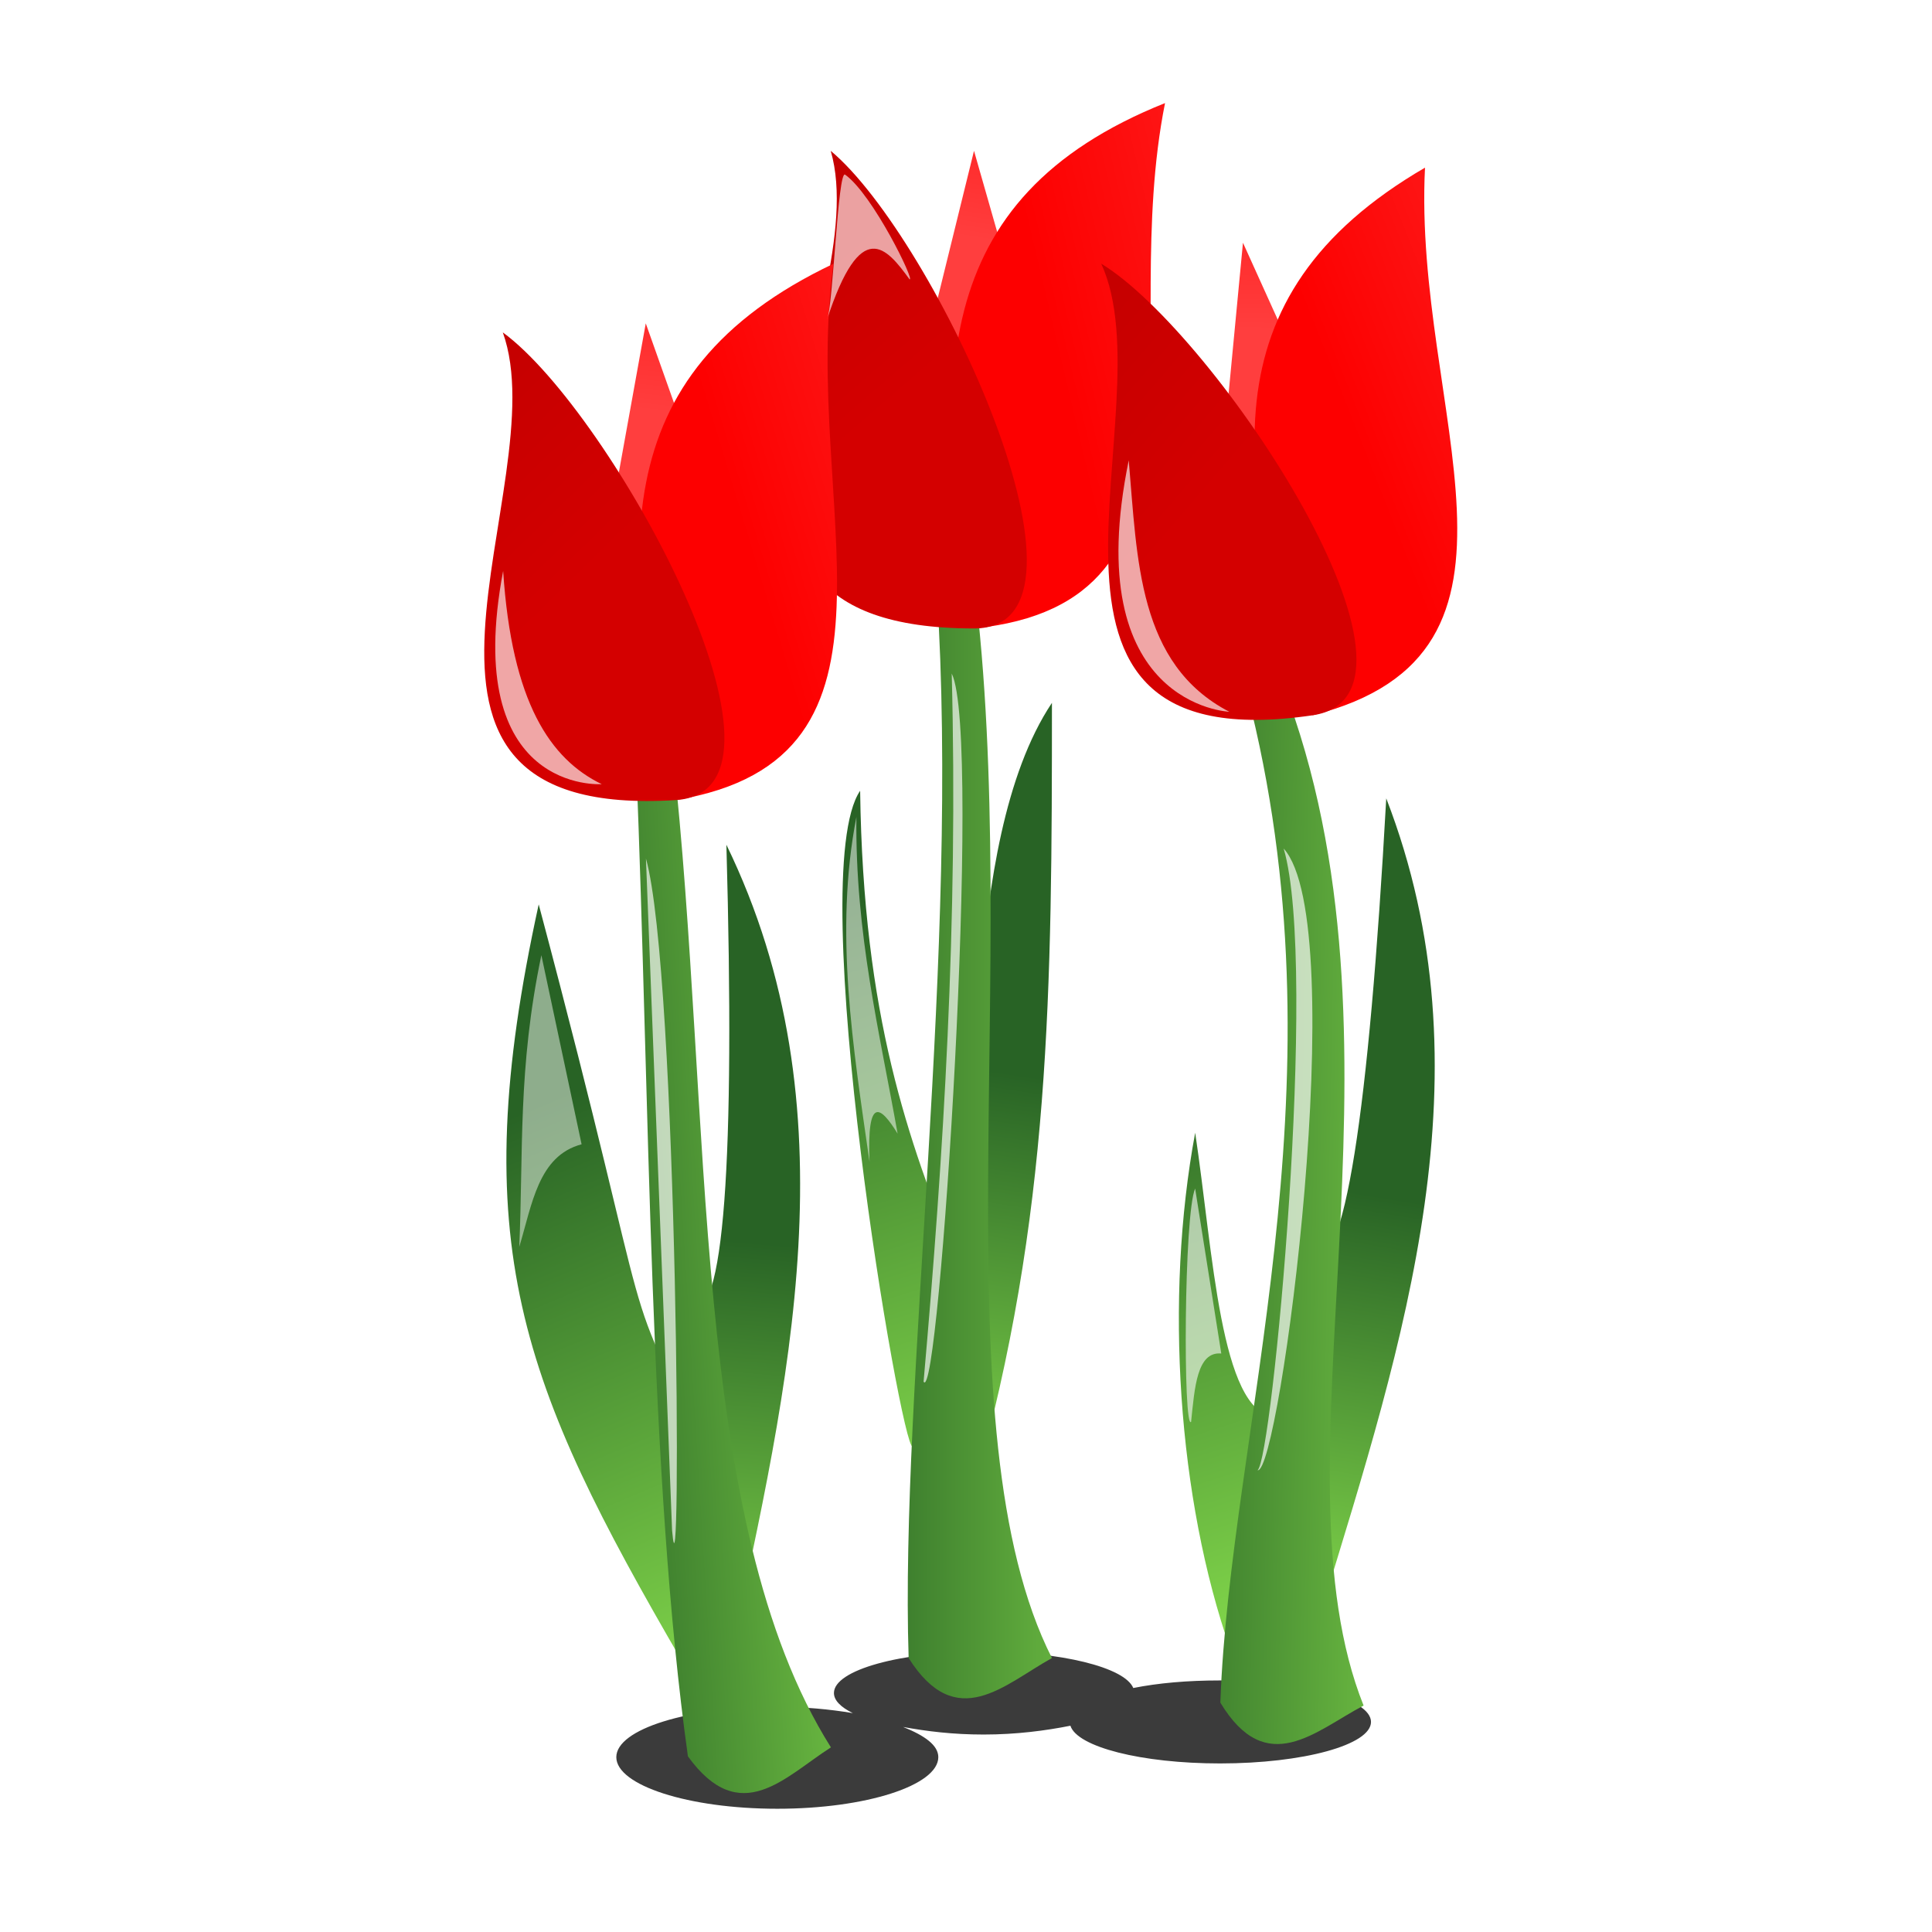 <?xml version="1.0" encoding="UTF-8"?>
<svg version="1.1" viewBox="0 0 48 48" xmlns="http://www.w3.org/2000/svg" xmlns:xlink="http://www.w3.org/1999/xlink">
<defs>
<linearGradient id="c">
<stop stop-color="#a20000" offset="0"/>
<stop stop-color="#d40000" offset="1"/>
</linearGradient>
<linearGradient id="b">
<stop stop-color="#fd0000" offset="0"/>
<stop stop-color="#ff3e3e" offset="1"/>
</linearGradient>
<linearGradient id="a">
<stop stop-color="#7ed249" offset="0"/>
<stop stop-color="#286325" offset="1"/>
</linearGradient>
<linearGradient id="t" x1="2.349" x2="12.643" y1="1.126" y2="13" gradientTransform="matrix(1.187 0 0 1.187 7.587 -5.745)" gradientUnits="userSpaceOnUse" xlink:href="#c"/>
<linearGradient id="s" x1="17.956" x2="10.695" y1="30.922" y2="30.922" gradientTransform="matrix(1.187 0 0 1.187 7.587 -9.305)" gradientUnits="userSpaceOnUse" xlink:href="#a"/>
<linearGradient id="r" x1="14.888" x2="16.134" y1="39" y2="30.5" gradientTransform="matrix(1.187 0 0 1.187 7.587 -9.305)" gradientUnits="userSpaceOnUse" xlink:href="#a"/>
<linearGradient id="q" x1="15.767" x2="25.779" y1="12.5" y2="10.137" gradientTransform="matrix(1.187 0 0 1.187 7.587 -5.745)" gradientUnits="userSpaceOnUse" xlink:href="#b"/>
<linearGradient id="p" x1="16" x2="15" y1="4" y2="10" gradientTransform="matrix(1.187 0 0 1.187 7.587 -5.745)" gradientUnits="userSpaceOnUse" xlink:href="#b"/>
<linearGradient id="o" x1="2.349" x2="12.643" y1="1.126" y2="13" gradientTransform="matrix(1.184 -.074 .074 1.184 -1.13 -.399)" gradientUnits="userSpaceOnUse" xlink:href="#c"/>
<linearGradient id="n" x1="17.956" x2="10.695" y1="30.922" y2="30.922" gradientTransform="matrix(1.184 -.074 .074 1.184 -1.353 -3.951)" gradientUnits="userSpaceOnUse" xlink:href="#a"/>
<linearGradient id="m" x1="14.888" x2="16.134" y1="39" y2="30.5" gradientTransform="matrix(1.184 -.074 .074 1.184 -1.353 -3.951)" gradientUnits="userSpaceOnUse" xlink:href="#a"/>
<linearGradient id="l" x1="14" x2="9.96" y1="39" y2="27.463" gradientTransform="matrix(1.184 -.074 .074 1.184 -1.353 -3.951)" gradientUnits="userSpaceOnUse" xlink:href="#a"/>
<linearGradient id="k" x1="15.767" x2="25.779" y1="12.5" y2="10.137" gradientTransform="matrix(1.184 -.074 .074 1.184 -1.13 -.399)" gradientUnits="userSpaceOnUse" xlink:href="#b"/>
<linearGradient id="j" x1="16" x2="15" y1="4" y2="10" gradientTransform="matrix(1.184 -.074 .074 1.184 -1.13 -.399)" gradientUnits="userSpaceOnUse" xlink:href="#b"/>
<linearGradient id="i" x1="2.349" x2="12.643" y1="1.126" y2="13" gradientTransform="matrix(1.174 -.173 .173 1.174 13.062 -.936)" gradientUnits="userSpaceOnUse" xlink:href="#c"/>
<linearGradient id="h" x1="17.956" x2="10.695" y1="30.922" y2="30.922" gradientTransform="matrix(1.186 .024 -.024 1.186 15.9 -6.657)" gradientUnits="userSpaceOnUse" xlink:href="#a"/>
<linearGradient id="g" x1="14.888" x2="16.134" y1="39" y2="30.5" gradientTransform="matrix(1.186 .024 -.024 1.186 17.184 -6.631)" gradientUnits="userSpaceOnUse" xlink:href="#a"/>
<linearGradient id="f" x1="14" x2="9.96" y1="39" y2="27.463" gradientTransform="matrix(1.186 .024 -.024 1.186 15.9 -6.657)" gradientUnits="userSpaceOnUse" xlink:href="#a"/>
<linearGradient id="e" x1="15.767" x2="25.779" y1="12.5" y2="10.137" gradientTransform="matrix(1.174 -.173 .173 1.174 13.062 -.936)" gradientUnits="userSpaceOnUse" xlink:href="#b"/>
<linearGradient id="d" x1="16" x2="15" y1="4" y2="10" gradientTransform="matrix(1.174 -.173 .173 1.174 13.062 -.936)" gradientUnits="userSpaceOnUse" xlink:href="#b"/>
<filter id="ac" x="-.279" y="-.06" width="1.558" height="1.119">
<feGaussianBlur stdDeviation="0.152"/>
</filter>
<filter id="ab" x="-.489" y="-.074" width="1.978" height="1.149">
<feGaussianBlur stdDeviation="0.152"/>
</filter>
<filter id="aa" x="-.347" y="-.031" width="1.694" height="1.061">
<feGaussianBlur stdDeviation="0.166"/>
</filter>
<filter id="z" x="-.489" y="-.027" width="1.978" height="1.054">
<feGaussianBlur stdDeviation="0.166"/>
</filter>
<filter id="y" x="-.615" y="-.028" width="2.231" height="1.056">
<feGaussianBlur stdDeviation="0.166"/>
</filter>
<filter id="x" x="-.252" y="-.144" width="1.504" height="1.289">
<feGaussianBlur stdDeviation="0.182"/>
</filter>
<filter id="w" x="-.37" y="-.184" width="1.739" height="1.369">
<feGaussianBlur stdDeviation="0.343"/>
</filter>
<filter id="v" x="-.355" y="-.156" width="1.71" height="1.313">
<feGaussianBlur stdDeviation="0.343"/>
</filter>
<linearGradient id="u" x1="25.7" x2="21.37" y1="35.941" y2="22.253" gradientUnits="userSpaceOnUse" xlink:href="#a"/>
<filter id="ae" x="-.409" y="-.061" width="1.818" height="1.122">
<feGaussianBlur stdDeviation="0.218"/>
</filter>
<filter id="ad" x="-.092" y="-.442" width="1.184" height="1.883">
<feGaussianBlur stdDeviation="0.719"/>
</filter>
</defs>
<path d="m24.438 41.031c-2.067 0-3.719 0.461-3.719 1.031 0 0.183 0.169 0.352 0.469 0.5-0.561-0.094-1.196-0.156-1.876-0.156-2.212 0-4 0.553-4 1.25 0 0.698 1.788 1.282 4 1.282 2.213 0 4-0.584 4-1.282 0-0.295-0.335-0.535-0.874-0.75 0.59 0.108 1.239 0.188 2 0.188 0.815 0 1.541-0.097 2.156-0.219 0.168 0.527 1.764 0.937 3.718 0.937 2.067 0 3.75-0.461 3.75-1.031s-1.683-1.031-3.75-1.031c-0.815 0-1.541 0.065-2.156 0.188-0.214-0.514-1.798-0.907-3.718-0.907z" fill-opacity=".769" fill-rule="evenodd" filter="url(#ad)"/>
<path d="m22.575 10.342 1.624-6.595 2.373 8.306s-1.861 4.684-3.997-1.711z" color="#000000" fill="url(#p)"/>
<path d="m24.199 15.613c6.296-0.632 3.559-7.119 4.746-13.052-5.933 2.373-5.783 6.97-4.746 13.052z" color="#000000" fill="url(#q)"/>
<path d="m23.774 28.266c0.807 0.368-0.013-7.244 2.361-10.804 0 7.12-0.028 12.786-1.936 19.51l-0.425-8.706z" color="#000000" fill="url(#r)"/>
<path d="m22.674 35.941c-0.282 0.087-2.724-14.213-1.304-16.295 0.074 5.633 1.206 8.681 2.374 11.64l-1.071 4.656z" color="#000000" fill="url(#u)"/>
<path d="m23.274 14.677c0.584 8.942-0.919 19.746-0.699 26.517 1.187 1.878 2.373 0.656 3.56 0-2.853-5.632-0.73-17.168-1.936-26.767l-0.924 0.25z" color="#000000" fill="url(#s)"/>
<path d="m20.639 3.748c1.131 3.877-4.746 11.866 3.56 11.866 3.56 0-0.978-9.722-3.56-11.866z" color="#000000" fill="url(#t)"/>
<path d="m14.837 14.718 1.207-6.684 2.889 8.141s-1.564 4.791-4.096-1.457z" color="#000000" fill="url(#j)"/>
<path d="m16.788 19.877c6.244-1.026 3.107-7.329 3.919-13.324-5.772 2.74-5.335 7.318-3.919 13.324z" color="#000000" fill="url(#k)"/>
<path d="m16.942 41.268c-3.999-6.883-5.406-10.361-3.558-18.799 3.112 11.694 1.82 9.015 4.445 13.988l-0.887 4.811z" color="#000000" fill="url(#l)"/>
<path d="m17.157 32.532c0.829 0.316 1.11-3.651 0.89-11.545 3.176 6.538 1.562 13.376 0.08 20.207l-0.969-8.662z" color="#000000" fill="url(#m)"/>
<path d="m15.807 19c0.339 8.421 0.314 17.703 1.284 24.636 1.302 1.8 2.41 0.506 3.553-0.223-3.525-5.592-2.933-15.707-3.93-24.72l-0.907 0.307z" color="#000000" fill="url(#n)"/>
<path d="m12.492 8.258c1.371 3.799-3.994 12.14 4.296 11.62 3.553-0.224-1.585-9.642-4.296-11.62z" color="#000000" fill="url(#o)"/>
<path d="m30.237 12.792 0.644-6.761 3.56 7.871s-1.158 4.905-4.204-1.11z" color="#000000" fill="url(#d)"/>
<path d="m32.612 17.77c6.137-1.544 2.483-7.563 2.792-13.605-5.523 3.213-4.705 7.739-2.792 13.605z" color="#000000" fill="url(#e)"/>
<path d="m30.568 40.978c-1.307-3.732-1.639-8.727-0.874-12.836 0.45 3.003 0.623 6.895 1.958 7.066l-1.084 5.77z" color="#000000" fill="url(#f)"/>
<path d="m32.594 31.266c0.8 0.384 1.41-3.545 1.847-11.431 2.621 6.779 0.444 13.46-1.602 20.143l-0.245-8.713z" color="#000000" fill="url(#g)"/>
<path d="m31.09 17.643c2.314 9.548-0.531 17.933-0.771 24.658 1.148 1.902 2.359 0.705 3.559 0.073-2.358-5.899 1.348-16.038-1.859-24.962l-0.929 0.231z" color="#000000" fill="url(#h)"/>
<path d="m27.36 6.551c1.684 3.671-2.965 12.432 5.252 11.22 3.522-0.519-2.385-9.475-5.252-11.22z" color="#000000" fill="url(#i)"/>
<path transform="matrix(1.187 0 0 1.187 -2.331 -8.518)" d="m12.832 33.274c0.089-1.97-0.035-3.726 0.463-6.105l0.842 3.958c-0.91 0.241-1.036 1.265-1.305 2.147z" color="#000000" fill="#fff" fill-opacity=".473" filter="url(#ac)"/>
<path transform="matrix(1.187 0 0 1.187 -2.331 -8.518)" d="m26.895 36.937c-0.17 0.183-0.152-4.352 0.084-4.884l0.547 3.453c-0.51-0.047-0.557 0.716-0.632 1.432z" color="#000000" fill="#fff" fill-opacity=".589" filter="url(#ab)"/>
<path transform="matrix(1.187 0 0 1.187 -2.331 -8.518)" d="m15.484 25.147 0.547 14.063c0.207 2.348 0.125-11.675-0.547-14.063z" color="#000000" fill="#fff" fill-opacity=".67" filter="url(#y)"/>
<path transform="matrix(1.187 0 0 1.187 -2.331 -8.518)" d="m21.884 21.274c0.136 5.207-0.169 10.06-0.589 14.821 0.325 0.57 1.233-13.516 0.589-14.821z" color="#000000" fill="#fff" fill-opacity=".67" filter="url(#z)"/>
<path transform="matrix(1.187 0 0 1.187 -2.331 -8.518)" d="m28.832 24.937c0.73 2.487-0.245 12.839-0.547 13.011 0.463 0.124 1.979-11.426 0.547-13.011z" color="#000000" fill="#fff" fill-opacity=".67" filter="url(#aa)"/>
<path transform="matrix(1.187 0 0 1.187 -2.331 -8.518)" d="m12.495 19.126c0.18 2.758 0.989 3.942 2.063 4.463 0 0-2.947 0.211-2.063-4.463z" color="#000000" fill="#fff" fill-opacity=".652" filter="url(#w)"/>
<path transform="matrix(1.187 0 0 1.187 -2.331 -8.518)" d="m25.589 16.811c0.181 2.08 0.189 4.268 2.105 5.263 0 0-3.158-0.126-2.105-5.263z" color="#000000" fill="#fff" fill-opacity=".652" filter="url(#v)"/>
<path transform="matrix(1.187 0 0 1.187 -2.331 -8.518)" d="m19.274 13.863c0.126-0.252 0.226-3.141 0.379-3.031 0.583 0.417 1.474 2.253 1.347 2.189-0.485-0.666-1.018-1.318-1.726 0.842z" color="#000000" fill="#fff" fill-opacity=".629" filter="url(#x)"/>
<path d="m21.603 28.864c-0.41-2.856-0.879-5.711-0.326-8.567-0.032 2.899 0.573 5.332 1.024 7.868-0.428-0.693-0.763-0.946-0.698 0.698z" color="#000000" fill="#fff" fill-opacity=".517" filter="url(#ae)"/>
</svg>
